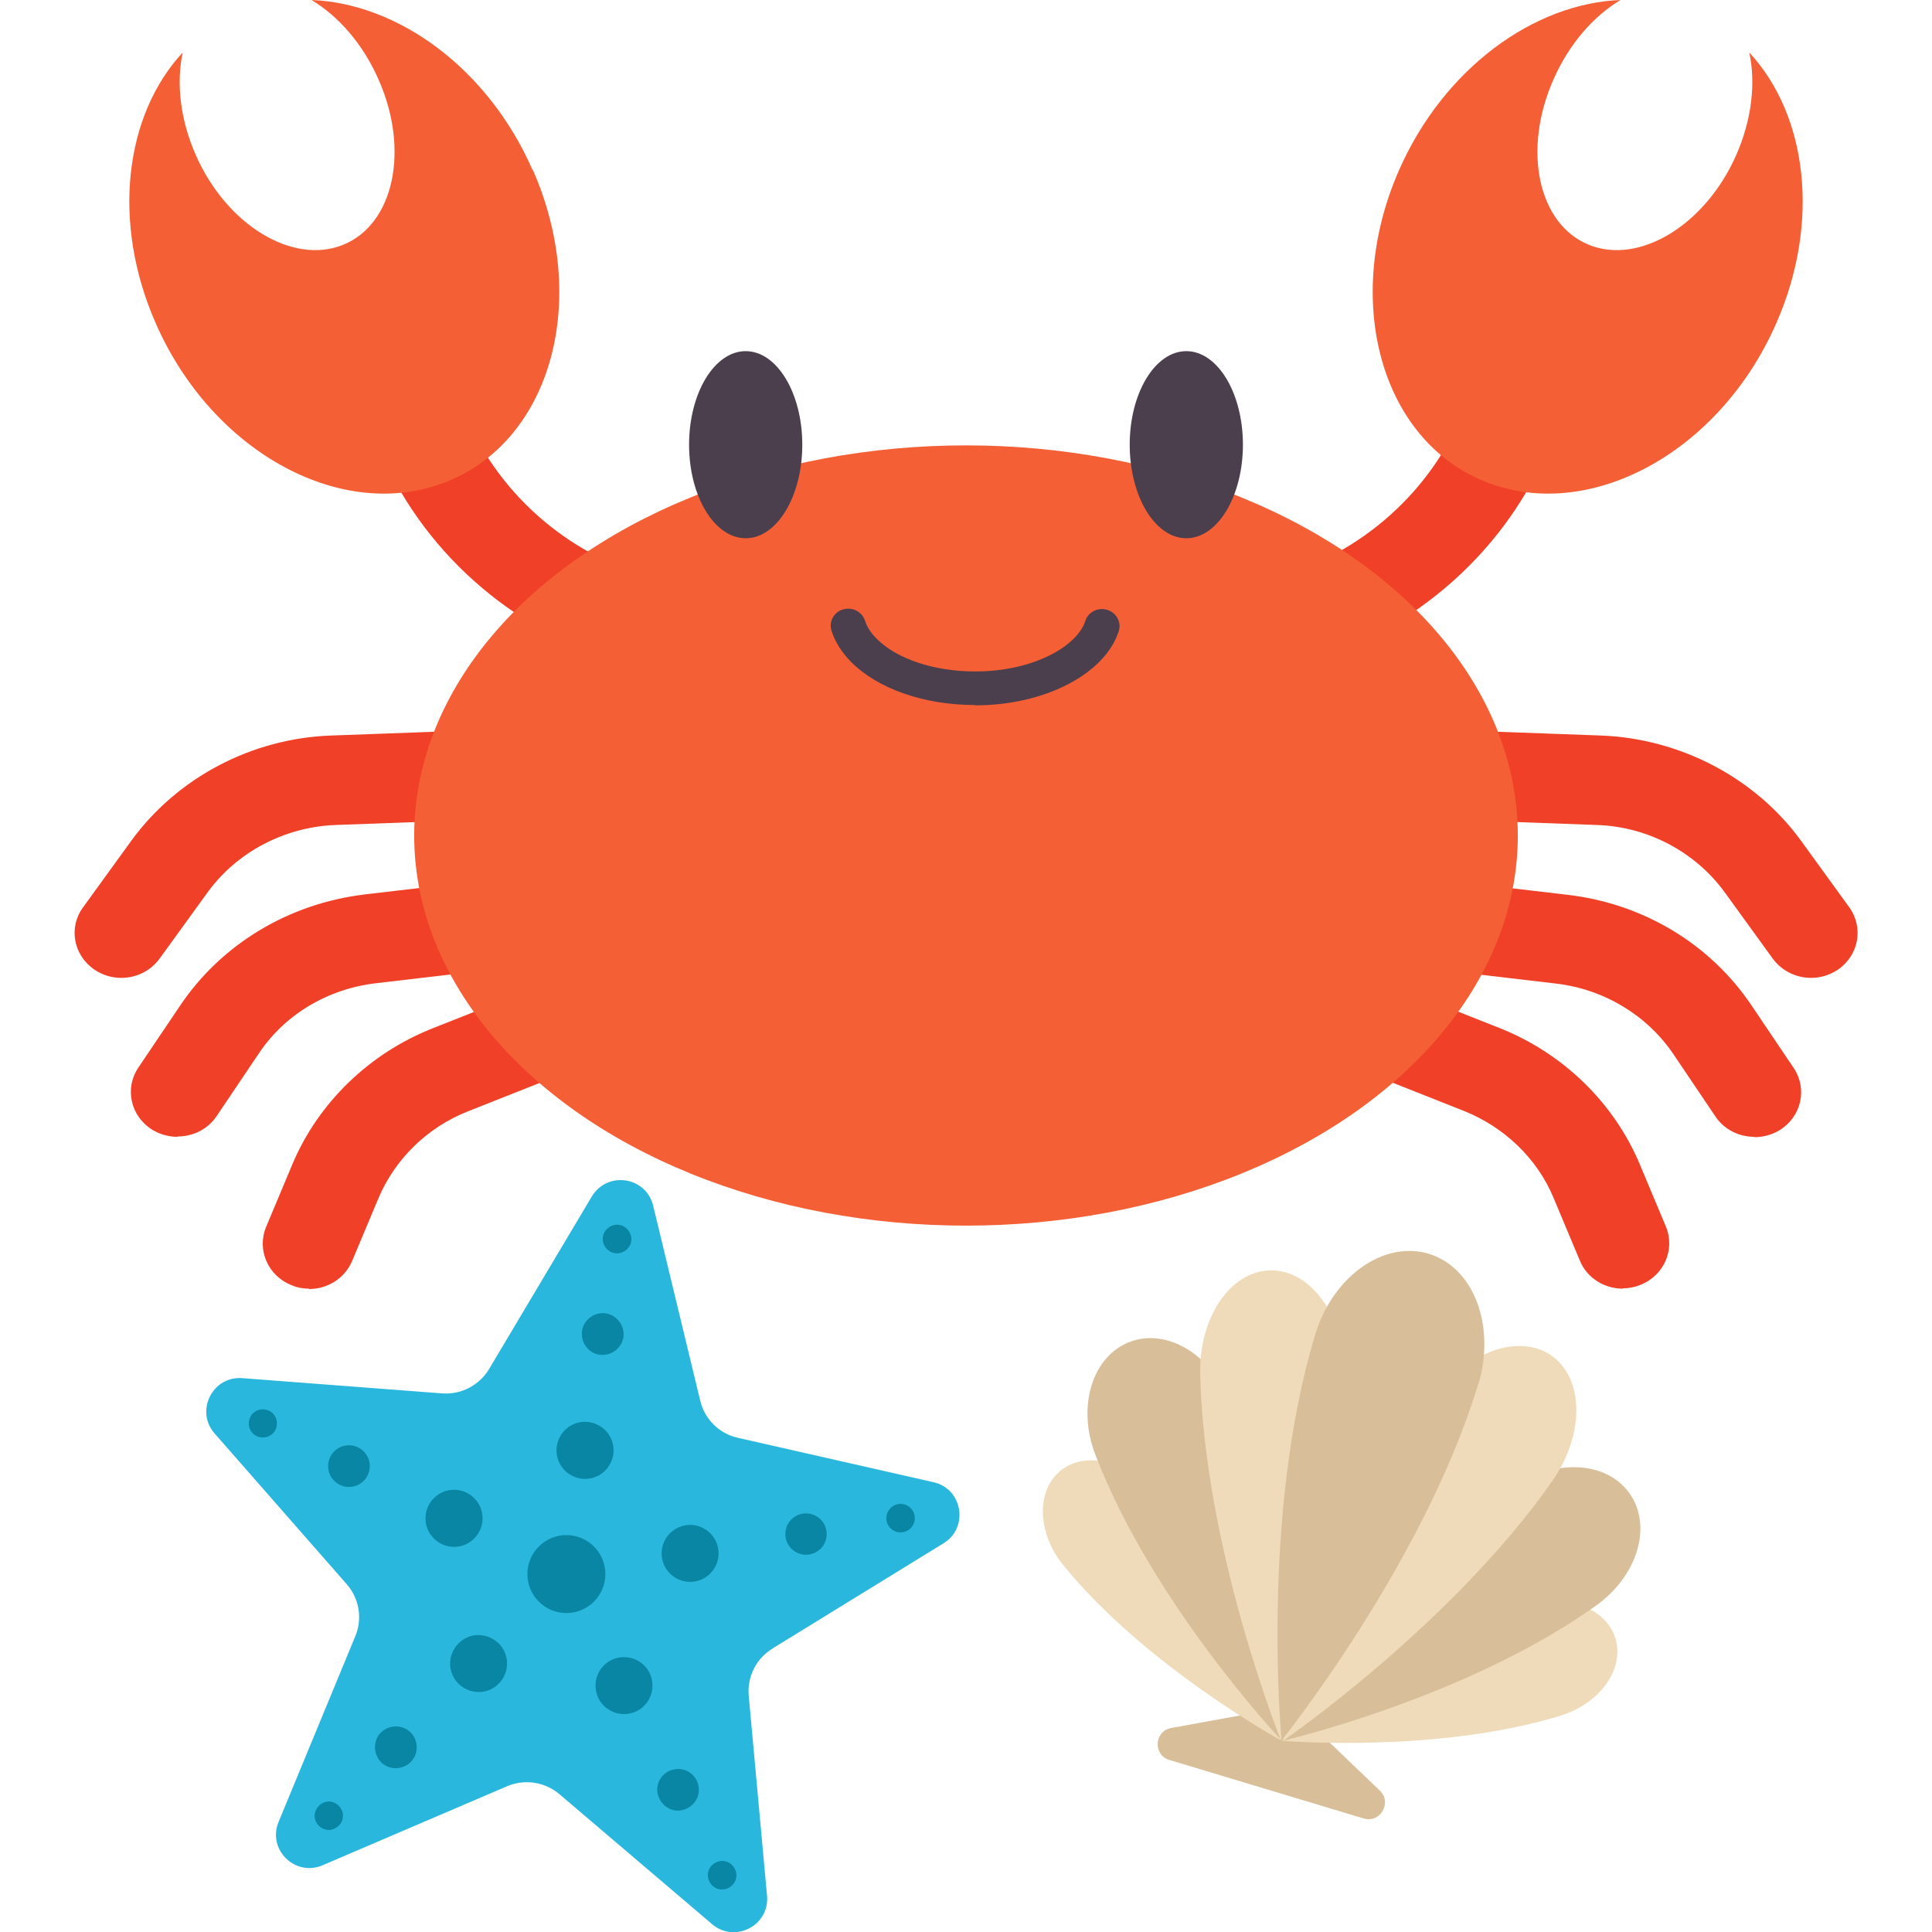 <?xml version="1.0" encoding="UTF-8"?>
<svg id="Vrstva_1" data-name="Vrstva 1" xmlns="http://www.w3.org/2000/svg" viewBox="0 0 57 57">
  <defs>
    <style>
      .cls-1 {
        fill: #f04028;
      }

      .cls-1, .cls-2, .cls-3, .cls-4, .cls-5, .cls-6, .cls-7 {
        stroke-width: 0px;
      }

      .cls-2 {
        fill: #d8bf9a;
      }

      .cls-3 {
        fill: #2ab7dd;
      }

      .cls-4 {
        fill: #f45f35;
      }

      .cls-5 {
        fill: #4b3f4d;
      }

      .cls-6 {
        fill: #0886a3;
      }

      .cls-7 {
        fill: #efdbb9;
      }
    </style>
  </defs>
  <g>
    <path class="cls-1" d="M53.43,28.85c-.43,0-.86-.2-1.13-.57l-1.42-1.96c-.86-1.18-2.26-1.93-3.76-1.98l-3.84-.14c-.76-.03-1.35-.64-1.32-1.37s.67-1.3,1.43-1.27l3.84.14c2.35.09,4.56,1.25,5.91,3.11l1.42,1.96c.43.6.28,1.42-.34,1.84-.24.16-.51.24-.78.24Z"/>
    <path class="cls-1" d="M51.76,33.54c-.45,0-.89-.21-1.15-.6l-1.24-1.84c-.78-1.15-2.04-1.91-3.45-2.08l-4-.47c-.75-.09-1.29-.75-1.2-1.47s.78-1.24,1.53-1.15l4,.47c2.23.26,4.21,1.45,5.43,3.27l1.24,1.84c.41.61.23,1.43-.41,1.83-.23.14-.49.21-.75.21Z"/>
    <path class="cls-1" d="M47.88,38.02c-.54,0-1.06-.31-1.27-.83l-.78-1.86c-.48-1.15-1.44-2.07-2.63-2.55l-3.99-1.58c-.7-.28-1.04-1.05-.75-1.73.29-.68,1.09-1,1.79-.72l3.99,1.58c1.87.74,3.37,2.2,4.13,4l.78,1.86c.28.68-.06,1.45-.76,1.72-.17.07-.34.1-.51.1Z"/>
    <path class="cls-1" d="M3.57,28.85c-.27,0-.54-.08-.78-.24-.62-.42-.78-1.24-.34-1.84l1.42-1.96c1.35-1.86,3.55-3.03,5.91-3.11l3.84-.14c.75-.02,1.4.54,1.43,1.27.03.73-.56,1.35-1.32,1.37l-3.84.14c-1.5.06-2.9.8-3.76,1.98l-1.42,1.96c-.27.37-.69.57-1.13.57Z"/>
    <path class="cls-1" d="M5.24,33.54c-.26,0-.52-.07-.75-.21-.64-.4-.82-1.22-.41-1.83l1.24-1.84c1.22-1.81,3.2-3,5.43-3.27l4-.47c.75-.09,1.44.43,1.53,1.15s-.44,1.39-1.2,1.47l-4,.47c-1.42.17-2.68.92-3.45,2.08l-1.24,1.84c-.26.39-.7.6-1.15.6Z"/>
    <path class="cls-1" d="M9.12,38.02c-.17,0-.35-.03-.51-.1-.7-.27-1.04-1.04-.76-1.72l.78-1.86c.76-1.8,2.26-3.26,4.13-4l3.99-1.58c.7-.28,1.5.04,1.79.72.29.68-.05,1.45-.75,1.73l-3.99,1.58c-1.19.47-2.14,1.4-2.63,2.55l-.78,1.86c-.22.52-.73.83-1.27.83Z"/>
    <path class="cls-1" d="M37.24,20.03c-.54,0-1.05-.3-1.27-.81-.29-.67.03-1.45.73-1.73l1.84-.75c2.44-.99,4.29-3.06,4.94-5.53l.16-.6c.19-.71.93-1.14,1.67-.96.74.18,1.18.9.99,1.61l-.16.6c-.86,3.27-3.31,6.01-6.54,7.32l-1.84.75c-.17.07-.35.1-.53.1Z"/>
    <path class="cls-1" d="M19.63,20.03c-.18,0-.36-.03-.53-.1l-1.84-.75c-3.23-1.31-5.68-4.05-6.54-7.32l-.16-.6c-.19-.71.26-1.43.99-1.61.74-.18,1.48.25,1.67.96l.16.6c.65,2.47,2.5,4.54,4.94,5.53l1.84.75c.7.28,1.03,1.06.73,1.73-.22.51-.73.81-1.27.81Z"/>
    <ellipse class="cls-4" cx="28.5" cy="24.65" rx="16.28" ry="11.51"/>
    <path class="cls-4" d="M15.71,5.01C14.4,2.02,11.75.1,9.19,0c.8.48,1.52,1.3,1.98,2.35.92,2.08.45,4.26-1.04,4.87-1.49.61-3.45-.58-4.36-2.66-.46-1.05-.57-2.12-.38-3.01-1.71,1.84-2.11,5.01-.79,8,1.68,3.82,5.54,5.9,8.61,4.65,3.07-1.25,4.19-5.37,2.51-9.19Z"/>
    <path class="cls-4" d="M41.28,5.01C42.6,2.02,45.25.1,47.81,0c-.8.48-1.52,1.3-1.98,2.35-.92,2.08-.45,4.26,1.04,4.87,1.49.61,3.45-.58,4.36-2.66.46-1.05.57-2.12.38-3.01,1.71,1.84,2.11,5.01.79,8-1.68,3.82-5.54,5.9-8.61,4.65-3.07-1.25-4.19-5.37-2.51-9.19Z"/>
    <ellipse class="cls-5" cx="22" cy="13.12" rx="1.67" ry="2.76"/>
    <ellipse class="cls-5" cx="35" cy="13.12" rx="1.67" ry="2.76"/>
    <path class="cls-5" d="M28.76,20.8c-1.5,0-2.87-.48-3.66-1.28-.27-.28-.47-.59-.57-.92-.08-.26.07-.54.34-.62.27-.08.56.06.65.33.06.19.17.36.34.53.59.6,1.7.97,2.91.97,1.74,0,3.02-.76,3.25-1.49.08-.26.37-.41.64-.33.27.08.43.36.35.62-.4,1.27-2.18,2.2-4.24,2.2Z"/>
  </g>
  <g>
    <path class="cls-3" d="M22.8,48.63l5.04-3.1c.75-.46.56-1.61-.3-1.8l-5.77-1.31c-.55-.12-.98-.55-1.11-1.09l-1.39-5.76c-.21-.86-1.35-1.03-1.81-.27l-3.03,5.09c-.29.48-.82.76-1.38.72l-5.9-.45c-.88-.07-1.4.97-.82,1.63l3.9,4.45c.37.42.47,1.02.25,1.54l-2.26,5.47c-.34.82.49,1.63,1.3,1.28l5.44-2.33c.52-.22,1.11-.13,1.54.23l4.51,3.84c.67.57,1.7.04,1.62-.84l-.54-5.9c-.05-.56.22-1.1.7-1.39Z"/>
    <g>
      <circle class="cls-6" cx="16.71" cy="46.44" r="1.15"/>
      <circle class="cls-6" cx="20.36" cy="45.83" r=".84"/>
      <circle class="cls-6" cx="23.78" cy="45.26" r=".61"/>
      <circle class="cls-6" cx="26.57" cy="44.79" r=".42"/>
      <g>
        <path class="cls-6" d="M16.88,43.54c.41.21.92.05,1.13-.37.21-.41.05-.92-.37-1.13-.41-.21-.92-.05-1.13.37-.21.41-.05.92.37,1.13Z"/>
        <path class="cls-6" d="M17.5,39.91c.3.15.67.03.83-.27s.03-.67-.27-.83-.67-.03-.83.27c-.15.3-.03.67.27.83Z"/>
        <path class="cls-6" d="M18.01,36.93c.21.11.46.02.57-.18s.02-.46-.18-.57c-.21-.11-.46-.02-.57.18-.11.21-.02.46.18.57Z"/>
      </g>
      <g>
        <path class="cls-6" d="M13.99,45.39c.33-.33.33-.86,0-1.19-.33-.33-.86-.33-1.19,0-.33.33-.33.86,0,1.19.33.33.86.33,1.19,0Z"/>
        <path class="cls-6" d="M10.73,43.69c.24-.24.24-.63,0-.87s-.63-.24-.87,0-.24.63,0,.87c.24.24.63.24.87,0Z"/>
        <path class="cls-6" d="M8.05,42.29c.16-.16.16-.43,0-.59s-.43-.16-.59,0c-.16.16-.16.43,0,.59.16.16.43.16.59,0Z"/>
      </g>
      <g>
        <path class="cls-6" d="M14.87,48.7c-.21-.41-.72-.58-1.13-.37-.41.21-.58.72-.37,1.13.21.41.72.58,1.13.37.41-.21.58-.72.37-1.13Z"/>
        <path class="cls-6" d="M12.23,51.27c-.15-.3-.52-.42-.83-.27s-.42.52-.27.83.52.42.83.27c.3-.15.42-.52.27-.83Z"/>
        <path class="cls-6" d="M10.07,53.38c-.11-.21-.36-.29-.56-.18s-.29.36-.18.56c.11.21.36.29.56.18.21-.11.29-.36.18-.56Z"/>
      </g>
      <g>
        <path class="cls-6" d="M18.28,48.9c-.46.07-.77.5-.7.96.07.46.5.77.96.7.46-.07.77-.5.7-.96-.07-.46-.5-.77-.96-.7Z"/>
        <path class="cls-6" d="M19.91,52.2c-.34.05-.57.37-.51.7s.37.57.7.51.57-.37.51-.7c-.05-.34-.37-.57-.7-.51Z"/>
        <path class="cls-6" d="M21.24,54.91c-.23.04-.39.25-.35.48s.25.39.48.35c.23-.04.39-.25.35-.48-.04-.23-.25-.39-.48-.35Z"/>
      </g>
    </g>
  </g>
  <g>
    <path class="cls-2" d="M34.52,51.93l5.71,1.72c.49.15.85-.47.48-.82l-2.42-2.32c-.11-.11-.27-.16-.43-.13l-3.3.6c-.51.09-.55.8-.05.95Z"/>
    <path class="cls-7" d="M45.03,47.37c-3.61,1.11-7.18,3.99-7.18,3.99,0,0,4.52.38,8.18-.74,1.18-.36,1.9-1.38,1.63-2.28s-1.45-1.33-2.63-.97Z"/>
    <path class="cls-2" d="M44.61,43.91c-3.77,2.69-6.77,7.45-6.77,7.45,0,0,5.43-1.26,9.25-3.99,1.23-.88,1.67-2.36.98-3.32s-2.23-1.02-3.46-.15Z"/>
    <path class="cls-7" d="M42.32,41.25c-2.92,4.18-4.48,10.12-4.48,10.12,0,0,5-3.44,7.96-7.68.95-1.36.94-3.01-.02-3.69s-2.52-.12-3.47,1.25Z"/>
    <path class="cls-7" d="M34.01,44.04c2.39,2.92,3.77,7.3,3.77,7.3,0,0-3.98-2.18-6.4-5.15-.78-.95-.82-2.21-.09-2.8s1.95-.3,2.72.65Z"/>
    <path class="cls-2" d="M36.28,41.39c1.65,4.32,1.52,9.95,1.52,9.95,0,0-3.82-4.05-5.49-8.44-.54-1.41-.08-2.89,1.02-3.31s2.42.38,2.96,1.79Z"/>
    <path class="cls-7" d="M39.66,40.44c.12,5.1-1.87,10.9-1.87,10.9,0,0-2.26-5.63-2.38-10.8-.04-1.66.88-3.03,2.06-3.06,1.17-.03,2.16,1.3,2.2,2.96Z"/>
    <path class="cls-2" d="M43.61,40.84c-1.6,5.28-5.8,10.51-5.8,10.51,0,0-.63-6.61.99-11.97.52-1.72,2.02-2.79,3.35-2.39,1.33.4,1.98,2.12,1.47,3.84Z"/>
  </g>
</svg>